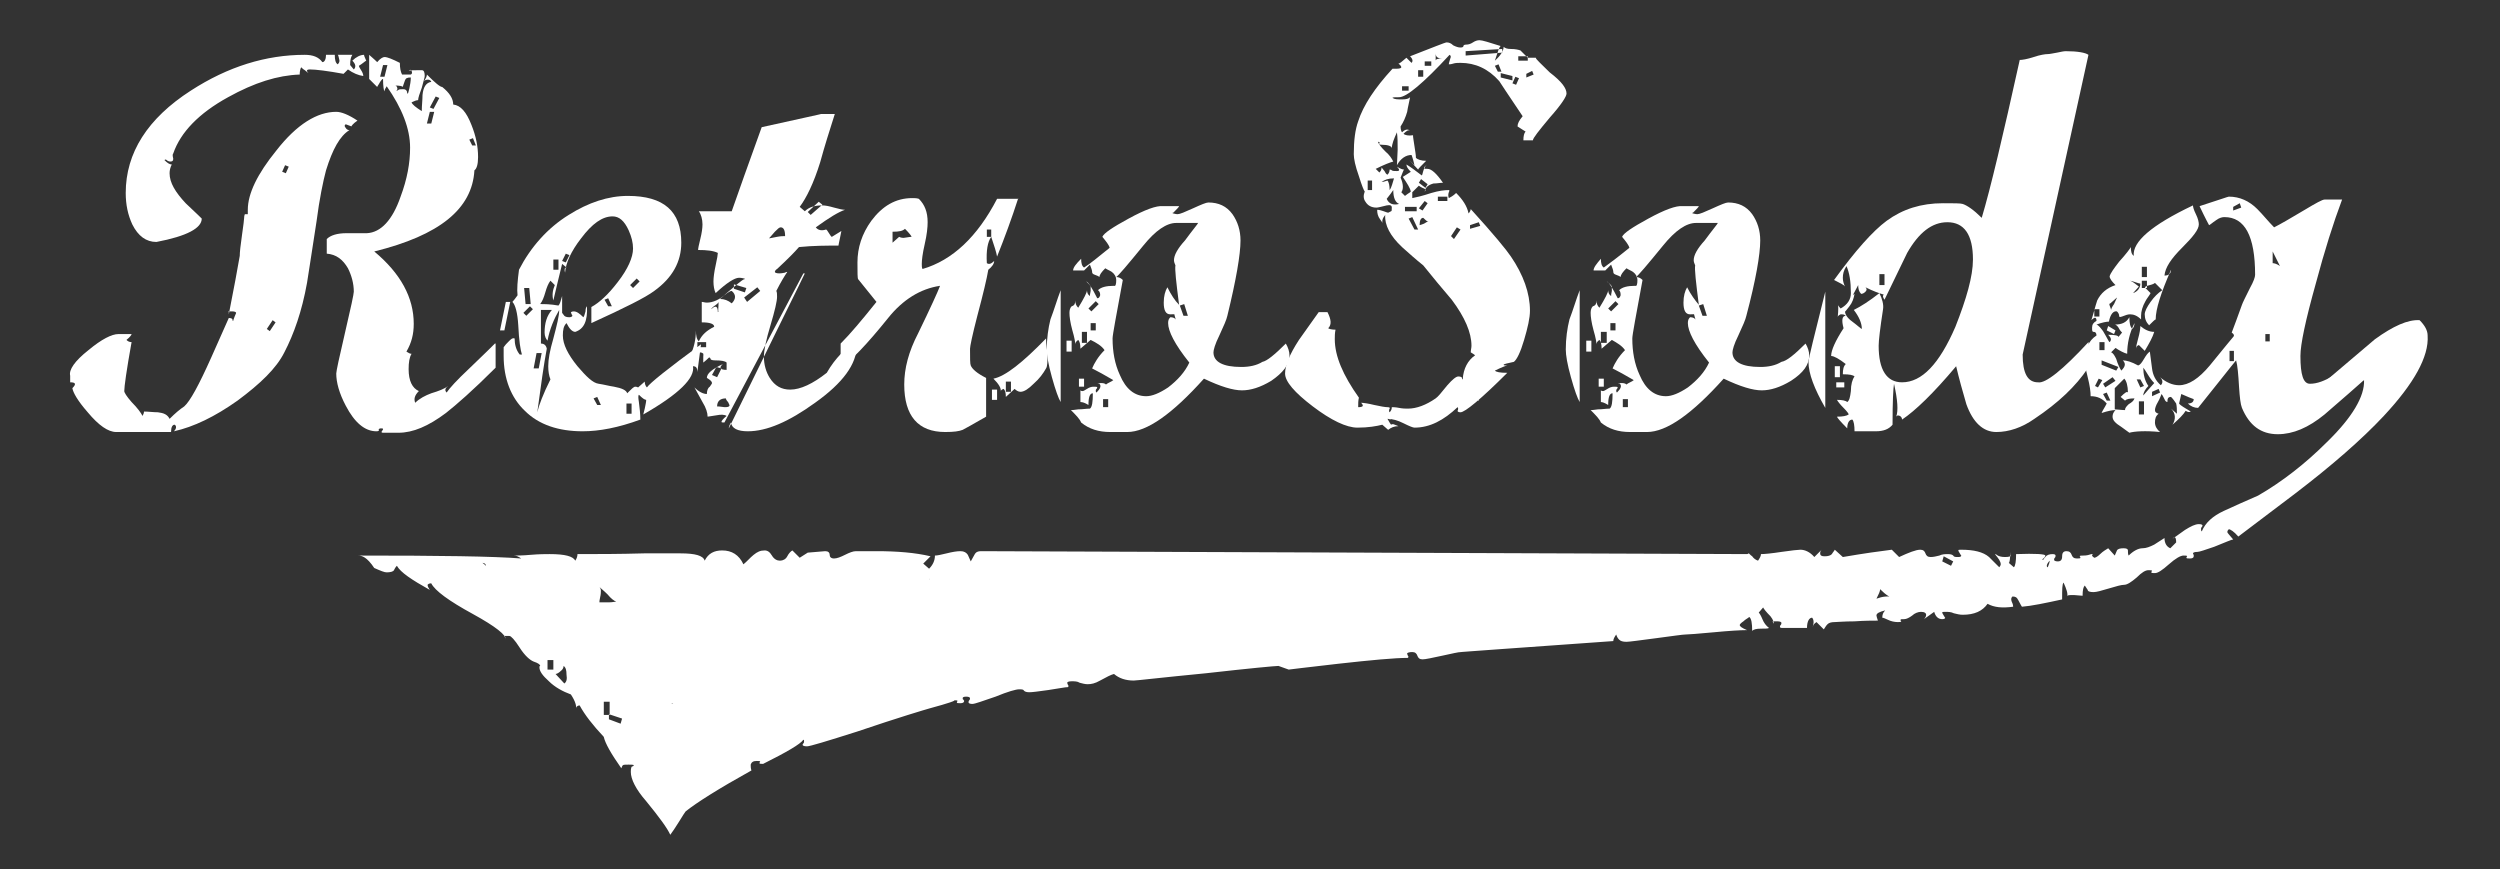 <?xml version="1.0" encoding="utf-8"?>
<!-- Generator: Adobe Illustrator 18.0.0, SVG Export Plug-In . SVG Version: 6.00 Build 0)  -->
<!DOCTYPE svg PUBLIC "-//W3C//DTD SVG 1.1//EN" "http://www.w3.org/Graphics/SVG/1.1/DTD/svg11.dtd">
<svg version="1.1" id="Layer_1" xmlns="http://www.w3.org/2000/svg" xmlns:xlink="http://www.w3.org/1999/xlink" x="0px" y="0px"
	 viewBox="0 0 342 118.9" enable-background="new 0 0 342 118.9" xml:space="preserve">
<rect x="0" y="0" width="342" height="118.9" fill="#333333" stroke="none"/>
<g>
	<g>
		<path fill="#FFFFFF" d="M48.1,17.3l-0.8-0.3c-0.2,0.1-0.2,0.3,0,0.5c0.1,0.2,0.3,0.3,0.5,0.3c-1.3,0.8-2.3,2.6-3.2,5.5
			c-0.4,1.5-0.9,3.9-1.3,7c-0.8,5.1-1.2,7.9-1.3,8.4c-0.7,3.9-1.8,7-3.1,9.5c-1.1,2.2-3.3,4.3-6.4,6.6c-3.1,2.2-6,3.6-8.7,4.2
			c0.3-0.3,0.4-0.7,0.1-0.9c-0.3,0-0.5,0.3-0.5,1c-0.9,0-2.4,0-4.3,0c-2.3,0-3.3,0-3.2,0c-1.1,0-2.4-0.9-3.9-2.7
			c-1.4-1.6-2-2.7-2.1-3.3c0.6-0.6,0.4-0.8-0.3-0.8v-0.9c-0.2-0.8,0.6-2,2.5-3.5c1.8-1.5,3.2-2.2,4.1-2.2h1.8c0,0.1-0.2,0.4-0.7,0.8
			c0.2,0.2,0.4,0.3,0.7,0.3c-0.7,3.9-1,6.1-1,6.7c0,0.2,0.3,0.7,1,1.5c0.8,0.8,1.3,1.5,1.5,1.9c0.1-0.2,0.2-0.4,0.2-0.6
			c0.6,0,1.3,0.1,1.9,0.1c0.8,0.1,1.3,0.3,1.6,0.9c0.8-0.8,1.4-1.3,2-1.7c0.8-0.7,2-2.9,3.7-6.7c1.6-3.6,2.4-5.4,2.4-5.4
			c0.3,0,0.5,0.1,0.5,0.2c0,0.1,0,0.2,0.1,0.2c0-0.1,0.1-0.3,0.2-0.6c0.1-0.3,0.2-0.4,0.2-0.5c0-0.1-0.2-0.2-0.5-0.2
			c-0.3,0-0.5,0-0.5,0c-0.1,0-0.1,0,0,0.1c0,0.1,0,0.2,0,0.3c0.7-3.6,1.2-6.2,1.5-8c0-0.5,0.1-1.4,0.3-2.8c0.2-1.4,0.3-2.2,0.3-2.4
			c0-0.3,0.1-0.5,0.1-0.5c0.2,0,0.3,0,0.4,0c0,0,0,0,0-0.1c0-0.1,0-0.3,0-0.5c0-2.2,1.3-4.9,3.9-8.1c2.8-3.6,5.6-5.3,8.2-5.3
			c0.7,0,1.7,0.4,2.9,1.2C48.3,16.9,48,17.3,48.1,17.3z M49.8,7.5c-0.5,0-1.1,0.3-1.6,0.8c0.5,0.5,0.5,0.9,0.2,1.2l-0.5-0.6
			c0-0.7,0.1-1.1,0.3-1.4h-2c0-0.1,0.1,0.1,0.2,0.6c0.1,0.3,0,0.5-0.2,0.7c-0.3-0.2-0.4-0.6-0.4-1.3h-1.2c0,0.6-0.2,1-0.5,1
			c-0.5-0.7-1.3-1-2.4-1c-5.3,0-10.5,1.6-15.6,4.9c-5.9,3.8-8.9,8.5-8.9,14c0,1.6,0.3,3,0.9,4.3c0.8,1.6,1.9,2.4,3.3,2.4
			c4.2-0.8,6.2-1.9,6.2-3.2c0,0-0.7-0.7-2.2-2.1c-1.4-1.5-2.2-2.8-2.2-4.1c0-0.4,0.1-0.8,0.3-1.2c-0.3,0-0.6-0.2-1-0.6
			c0.1-0.1,0.2-0.1,0.3,0c0.1,0.1,0.3,0.2,0.5,0.2c0.3,0,0.4-0.1,0.4-0.4c-0.1-0.4-0.1-0.6,0-0.7c1-2.9,3.5-5.5,7.5-7.7
			c3.6-2,6.8-3,9.8-3.1c0-0.5,0.1-0.8,0.2-1c0.1,0.1,0.3,0.3,0.5,0.4c0.2,0.2,0.4,0.3,0.5,0.4c-0.3-0.3-0.3-0.5,0.2-0.5
			c0.8,0,2.4,0.2,4.6,0.6l0.6-0.6c0.7,0.5,1.4,0.8,2.1,0.9c0-0.2-0.1-0.5-0.3-0.8c-0.2-0.3-0.3-0.5-0.3-0.6c0.5-0.3,0.8-0.6,1-0.7
			C50,8,49.8,7.7,49.8,7.5z M37.3,43.8L36.5,45l0.4,0.3l0.8-1.2L37.3,43.8z M39,22.6l-0.4,0.9l0.5,0.2l0.4-0.9L39,22.6z M67.7,47
			c-0.3,0.3-1.5,1.5-3.6,3.5c-1.6,1.5-2.6,2.6-3,3.2c-0.3-0.3-0.2-0.6,0.2-0.9c-0.5,0.4-1.3,0.7-2.3,1c-0.8,0.3-1.6,0.7-2.2,1.3
			c-0.2-0.5-0.1-1,0.5-1.6c-0.9-0.4-1.4-1.4-1.4-3c0-0.9,0.1-1.6,0.4-2.1c-0.2,0-0.4-0.1-0.7-0.3c0.7-1.2,1-2.4,1-3.8
			c0-3.6-1.8-6.9-5.4-9.9c8.9-2.2,13.4-5.8,13.7-11.1c0.3-0.2,0.5-0.8,0.5-1.8c0-1.5-0.3-2.9-0.9-4.4c-0.7-1.8-1.5-2.7-2.5-2.8
			c0-0.8-0.5-1.6-1.5-2.4c-0.3,0-1-0.6-2.1-1.7c0,0.2-0.1,0.5-0.4,0.9c0.2-0.2,0.4-0.2,0.6-0.2c0.2,0,0.4,0.2,0.4,0.3
			c-0.7,0.1-1.1,0.7-1.2,1.8c0,0.7-0.1,1.4-0.1,2.2c-0.8-0.5-1.3-0.9-1.4-1.2c0.4-0.2,0.7-0.3,0.9-0.3c0-0.3,0.2-0.9,0.5-1.7
			c0.2-0.8,0.4-1.4,0.4-1.6c0-0.5-0.1-0.8-0.4-0.8c-1.1,0-1.7,0-1.8,0.1c0.2-0.2,0.3-0.2,0.4,0c0.1,0.2,0.1,0.4-0.1,0.5h-1.2
			c-0.2-0.4-0.3-0.9-0.3-1.6c-1-0.5-1.7-0.8-2.1-0.8c-0.2,0-0.6,0.2-1,0.7c-0.5-0.5-0.9-0.8-1.1-1v3.3c0,0,0.4,0.4,1.1,1.1
			c0-0.1,0.2-0.3,0.4-0.7c0.2-0.3,0.3-0.4,0.4-0.4c0,1,0.1,1.6,0.2,1.7c0-0.2,0.1-0.4,0.3-0.7c2.1,3,3.2,5.8,3.2,8.4
			c0,2.1-0.4,4.3-1.3,6.7c-1.1,3.2-2.7,4.9-4.6,5c-0.9,0-1.9,0-2.8,0c-1.3,0-2.2,0.3-2.7,0.8v2c1.3,0.1,2.2,0.8,2.9,2
			c0.5,1,0.8,2.1,0.8,3.2c0,0.3-0.4,2.2-1.2,5.6c-0.8,3.4-1.2,5.3-1.2,5.6c0,1.2,0.4,2.7,1.3,4.4c1.2,2.3,2.6,3.5,4.2,3.5
			c0.3,0,0.4-0.1,0.3-0.2c0-0.1,0.1-0.2,0.3-0.2c0.2,0,0.3,0,0.3,0.1c0,0,0,0.1-0.1,0.2c-0.1,0.1-0.1,0.2-0.1,0.2
			c0,0.1,0.1,0.1,0.3,0.1h2c2,0,4.1-0.9,6.5-2.7c1.4-1.1,3.7-3.1,6.8-6.2V47z M50.8,38.9c-0.1,0-0.3,0.2-0.6,0.5
			c-0.2,0.3-0.4,0.6-0.4,0.7c0.4,0.2,0.8,0.4,1,0.4C50.8,40.5,50.8,39.9,50.8,38.9z M50.5,37.1l-0.6,1.2l0.5,0.2l0.6-1.2L50.5,37.1z
			 M52.6,10.5H52l0.4-1.6H53L52.6,10.5z M56,12.1c-0.1,0.5-0.2,0.7-0.2,0.7c-0.1,0-0.1,0-0.1-0.1c0-0.3-0.2-0.5-0.5-0.5
			c-0.3,0-0.6,0-0.7,0.1c-0.1,0.1-0.2,0.1-0.3,0.1c0.2-0.1,0.2-0.3,0.1-0.5c-0.1-0.2-0.2-0.2-0.3-0.2c0.7,0,1.1,0.1,1.1,0.2
			c0,0,0.1-0.4,0.3-0.9c0.1-0.3,0.3-0.4,0.8-0.4C56.2,11.1,56.1,11.6,56,12.1z M57.9,26l-0.5,0.2l0.4,0.8h0.5L57.9,26z M59,16.9
			h-0.6l0.4-1.6h0.6L59,16.9z M59.3,14.9l-0.5-0.2l0.8-1.5l0.5,0.2L59.3,14.9z M62.6,26l-0.5,0.2l0.4,0.8h0.5L62.6,26z M64.6,19.9
			l-0.4-0.8l0.5-0.2l0.4,1H64.6z"/>
		<path fill="#FFFFFF" d="M69.8,41.3L69,45.2h-0.6l0.8-3.9H69.8z M95.9,47.1l-0.5,3.8c0-0.6-0.2-0.8-0.6-0.8
			c0.3,1.6-1.9,3.8-6.8,6.6c0-0.1,0.1-0.3,0.2-0.8c0.1-0.5,0.2-0.9,0.2-1.2c-0.2,0-0.5-0.2-1-0.7c-0.1,0.1-0.1,0.4,0,1
			c0.1,0.8,0.2,1.6,0.2,2.4C84.6,58.5,82,59,79.7,59c-3.3,0-6-0.9-7.9-2.8c-1.9-1.8-2.9-4.4-2.9-7.5c0-0.4,0-0.8,0-1.2
			c0.2-0.3,0.4-0.5,0.7-0.8c0.3-0.3,0.5-0.5,0.8-0.4c0,0.8,0.2,1.6,0.7,2.2h0.3c-0.2-0.6-0.4-1.9-0.5-4c-0.1-1.7-0.4-2.8-0.8-3.2
			c0.2-0.2,0.4-0.5,0.7-0.9c-0.1-0.8,0-2,0.2-3.5c1.6-3.1,3.9-5.7,6.8-7.5c2.7-1.7,5.4-2.6,8.1-2.6c4.9,0,7.3,2.1,7.3,6.4
			c0,2.6-1.2,4.8-3.7,6.6c-1.2,0.9-4,2.3-8.6,4.4v-2.2c1.1-0.6,2.3-1.7,3.6-3.4c1.4-1.8,2.1-3.4,2.1-4.6c0-0.8-0.2-1.6-0.6-2.5
			c-0.6-1.3-1.3-1.9-2.2-1.9c-1.4,0-2.8,1-4.3,3c-1.4,1.8-2.1,3.4-2.2,4.7c-0.1-0.4-0.1-0.7,0.2-0.7l-0.6-0.5
			c-0.4,1.6-0.8,3.3-1.2,5c-0.2-0.7-0.1-1.4,0.2-2.1l-0.6-0.6c-0.3,0.4-0.5,0.9-0.7,1.6c-0.2,0.7-0.4,1.2-0.7,1.6
			c0.6,0,1.4,0,2.5,0.2c0.2-0.2,0.3-0.6,0.5-1.3v2.3c0.1,0.1,0.2,0.3,0.3,0.4c0.1,0.1,0.3,0.2,0.7,0.2c0.2,0,0.4-0.1,0.4-0.2
			c0,0,0-0.1-0.1-0.2c0-0.1-0.1-0.2-0.1-0.2c0-0.1,0.1-0.2,0.4-0.2c0.4,0,0.8,0.3,1.3,0.8c0.1-0.1,0.2-0.4,0.3-0.8
			c0-0.4,0.1-0.6,0.2-0.7c0.1,2-0.4,3.1-1.6,3.5c-0.4,0-0.8-0.4-1.2-1.2c-0.4,0.4-0.5,0.9-0.5,1.7c0,1.2,0.7,2.6,2,4.2
			c1.2,1.4,2.1,2.3,2.9,2.4c0.7,0.1,1.4,0.3,2.1,0.4c1.1,0.2,1.7,0.5,1.8,0.9c0.6-0.6,0.9-0.9,1.1-0.9c0.1,0,0.2,0,0.4,0.1l0.9-0.8
			c0,0.3,0.1,0.6,0.3,0.8C88.9,52.4,91.4,50.4,95.9,47.1z M72.9,42.3l-0.4-0.4l-0.9,0.9l0.4,0.4L72.9,42.3z M72.6,41.6l-0.2-2.2
			h-0.7l0.2,2.2H72.6z M74.1,48.3h-0.7L73,50.4h0.7L74.1,48.3z M76.5,42.4c-0.7,1.2-1.3,2.6-1.6,4.2c-0.2-0.2-0.4-0.6-0.4-1.1
			c0-1.3,0.3-2.3,1-3.1H74V47c0.4,0,0.7,0.2,0.8,0.7c-0.4,2.1-0.8,5-1.3,8.7c0.2-0.9,0.8-2.5,1.8-4.5c-0.2-0.5-0.3-1.1-0.3-1.8
			c0-0.9,0.2-2.1,0.7-3.8C76.2,44.4,76.5,43.2,76.5,42.4z M76.4,36.9v-1.4h-0.7v1.4H76.4z M77.9,34.9l-0.5-0.2l-0.5,1l0.5,0.2
			L77.9,34.9z M82.2,55.4l-0.5-1.1l-0.5,0.2l0.5,0.9H82.2z M83.7,41.9l-0.5-1.1L82.7,41l0.5,0.9H83.7z M86.4,56.6v-1.4h-0.7v1.4
			H86.4z M87.5,38.5l-0.4-0.4L86.2,39l0.4,0.4L87.5,38.5z"/>
		<path fill="#FFFFFF" d="M117.1,46.5c0,0.2,0.1,0.5,0.1,0.8c0,2.5-1.9,5.1-5.7,7.8c-3.6,2.6-6.6,3.9-9.2,3.9
			c-1.4,0-2.2-0.4-2.3-1.2c-0.2,0.3-0.3,0.6-0.3,0.8c6.5-13.3,10-20.3,10.4-21.2c-0.1,0-0.1,0-0.2,0c-0.1,0.2-3.7,7-10.8,20.4
			c-0.3,0-0.4,0-0.4-0.1c0-0.1,0.2-0.4,0.7-0.8c-0.3-0.2-0.8-0.2-1.3-0.1c-0.7,0.1-1.2,0.2-1.3,0.2c0-0.5-0.2-1.2-0.7-2
			c-0.6-1.1-1-1.8-1.1-2c0.6,0.6,1.2,0.9,1.7,0.9c0-0.4,0.1-0.8,0.4-1c0.2-0.3,0.3-0.4,0.3-0.5c0-0.2-0.2-0.4-0.7-0.7
			c0-0.6,0.7-1.2,2.2-1.9c-0.6,0.5-0.4,0.8,0.5,0.8v-1c-0.2-0.2-0.7-0.3-1.6-0.3c-0.4,0-0.6-0.1-0.6-0.2c0-0.1-0.1-0.2-0.2-0.2
			c-0.5,0.5-0.8,0.7-0.8,0.7c0-1.2,0-1.5,0.1-0.9c0-0.4-0.3-0.5-0.7-0.5c-0.4,0-0.7,0.1-0.8,0.3c-0.1,0.1-0.2,0.1-0.3,0
			c0.4-0.9,0.7-2,0.7-3.3c0,0.7,0.1,1.2,0.4,1.5c0.4-0.9,1.1-1.5,2.1-2c0-0.4-0.6-0.6-1.7-0.6v-2.8c0.2,0,0.4,0.1,0.7,0.1
			c0.8,0,1.8-0.4,2.7-1.3c1.3-1.1,2.1-1.8,2.4-1.9c0,0,0,0,0.1,0c0,0,0-0.1-0.1-0.1c-0.1,0-0.3-0.1-0.7-0.1c-0.6,0-1.7,0.7-3.2,2.1
			c-0.2-0.4-0.3-1-0.3-1.6c0-0.5,0.1-1.3,0.3-2.2c0.2-0.9,0.3-1.5,0.3-1.7c-0.6-0.3-1.5-0.4-2.7-0.4c0-0.2,0.1-0.7,0.3-1.5
			c0.2-0.8,0.3-1.5,0.3-2c0-0.7-0.2-1.4-0.5-1.8h4.5c0.9-2.6,2.3-6.5,4.1-11.5c5.4-1.2,8.2-1.8,8.1-1.8h1.9c-0.7,2.2-1.4,4.4-2,6.6
			c-0.9,2.9-1.9,4.9-2.8,6.1l0.7,0.6c0.6-0.6,1.4-0.8,2.4-0.8c0.4,0,0.9,0.1,1.6,0.3c0.7,0.2,1.2,0.3,1.5,0.3
			c-0.9,0.3-2.2,1.1-4,2.4c0.3,0.4,0.8,0.5,1.4,0.3c0.1,0,0.2,0.2,0.4,0.5c0.2,0.3,0.3,0.5,0.4,0.5l1.3-0.8c0,0.1-0.1,0.4-0.2,1
			c-0.1,0.5-0.2,0.9-0.2,1c-1.6,0-3.4,0-5.4,0.2c-0.6,0.7-1.6,1.7-3,3c-0.2,0.1-0.3,0.3-0.3,0.4c0,0.1,0.2,0.2,0.6,0.2
			c0.4,0,0.7-0.1,0.8-0.1c0.1-0.1,0.2-0.1,0.3-0.1c-0.4,0.6-0.9,1.4-1.5,2.6c0.1,0.2,0.1,0.5,0.1,0.8c0,0.6-0.3,1.9-0.9,3.9
			c-0.6,2-0.9,3.4-0.9,4.3c0,1.1,0.3,2.1,0.8,2.9c0.7,1.1,1.6,1.6,2.8,1.6c1.4,0,3.1-0.8,5-2.3C114.3,48.9,115.7,47.7,117.1,46.5z
			 M96.6,47.5v-0.7h-1.2v0.7H96.6z M98.3,41.3c0,0.1-0.2,0.3-0.5,0.5c-0.3,0.2-0.5,0.4-0.5,0.5c0.6-0.6,0.9-0.4,0.9,0.4
			c0,0,0,0,0.1-0.1C98.2,42.6,98.3,42.1,98.3,41.3z M98.7,50.4L98,50.2l-0.6,1.1l0.7,0.3L98.7,50.4z M99.8,55.5
			c0-0.1-0.1-0.3-0.2-0.5c-0.2-0.2-0.3-0.4-0.3-0.5c-0.8,0-1.2,0.4-1.2,1.1c0.1,0,0.4,0,1,0.1C99.4,55.7,99.7,55.7,99.8,55.5z
			 M100.1,39.8c-0.3,0-0.8,0.4-1.6,1.1c0.6,0,1.1,0.2,1.6,0.6C100.7,40.9,100.7,40.3,100.1,39.8z M102.1,39.4l-1.7-0.5v0.6l1.5,0.5
			L102.1,39.4z M104,39.8l-0.4-0.5l-1.8,1.4l0.4,0.6L104,39.8z M107.4,32.3c0-0.8-0.2-1.2-0.6-1.2c-0.2,0-0.4,0.2-0.8,0.6
			c-0.5,0.6-0.8,0.9-0.8,0.9c0.2,0,0.5-0.1,1.1-0.2C106.8,32.3,107.2,32.3,107.4,32.3z M112.5,28l-0.5-0.4l-1.5,1.4l0.4,0.4
			L112.5,28z"/>
		<path fill="#FFFFFF" d="M139.3,27.1c-0.9,2.8-1.9,5.5-2.9,8c-0.1-0.6-0.4-1.5-0.8-2.7c-0.5,0.7-0.7,1.9-0.6,3.6
			c0.3,0.2,0.6,0.1,1-0.3c0,0.4-0.3,0.8-0.8,1.2c-0.2,1.2-0.7,3.3-1.5,6.3c-0.7,2.7-1,4.2-1,4.5c0,1.3,0,2.1,0.1,2.3
			c0.2,0.5,0.9,1.1,2.1,1.7V57c-1.9,1.1-3,1.7-3.2,1.8c-0.5,0.2-1.2,0.3-2.4,0.3c-3.7,0-5.6-2.2-5.6-6.5c0-2.2,0.6-4.5,1.9-7
			c1.7-3.5,2.7-5.7,3-6.5c-2.7,0.4-5.1,1.9-7.1,4.4c-2.9,3.6-5,5.8-6.5,6.8v-3.3c1.3-1.3,2.9-3.2,4.9-5.7c-0.8-1-1.7-2.1-2.5-3.1
			c-0.1-0.1-0.1-0.9-0.1-2.3c0-2,0.6-3.9,1.9-5.7c1.5-2,3.3-3.1,5.6-3.1c0.3,0,0.6,0,0.9,0.1c0.8,0.8,1.2,1.8,1.2,3.2
			c0,0.7-0.1,1.7-0.4,3c-0.3,1.3-0.4,2.2-0.4,2.7c0,0.3,0,0.5,0.1,0.7c4.1-1.2,7.5-4.4,10.2-9.6H139.3z M124.7,32.4
			c0-0.1-0.3-0.5-0.9-1.1c-0.3,0.3-0.8,0.4-1.7,0.4v1.5l0.9-0.8c0.2,0.1,0.5,0.2,0.9,0.1C124.4,32.4,124.7,32.4,124.7,32.4z
			 M135.6,32.4v-1H135v1H135.6z M136.4,54.7h-0.7v-1.4h0.7V54.7z M143.1,46.3c-3.2,3.3-5.6,5.2-7.2,5.5c0.7,0.7,1.1,1.3,1,1.8
			c0-0.2,0.1-0.3,0.4-0.4c0.2,0.2,0.3,0.5,0.3,1.1l1.2-1.1c0.2,0.2,0.5,0.4,0.8,0.4c0.5,0,1.1-0.4,1.8-1.1c0.8-0.7,1.3-1.4,1.7-2.1
			c0.2-0.3,0.2-1,0.2-2C143.1,47.1,143.1,46.4,143.1,46.3z M138.3,53.6h-0.7v-1.4h0.7V53.6z M139.5,52v-1h-0.7v1H139.5z"/>
		<path fill="#FFFFFF" d="M145.1,55c-0.3-0.5-0.7-1.6-1.2-3.4c-0.5-1.8-0.7-3-0.7-3.8c0-1.5,0.2-2.9,0.5-4.1c0.5-1.3,0.9-2.7,1.4-4
			V55z M146.6,48.1h-0.7v-1.5h0.7V48.1z M175.9,47c0.3,0.5,0.5,1.1,0.5,1.6c0,1.3-0.9,2.4-2.5,3.5c-1.5,0.9-2.8,1.3-4,1.3
			c-1.2,0-2.9-0.5-5.2-1.6c-4.3,4.8-7.8,7.3-10.5,7.3h-2.3c-1.6,0-2.9-0.4-4-1.3c-0.2-0.5-0.7-1-1.4-1.7c0.1,0,0.4,0,1-0.1
			c0.6,0,1.1-0.1,1.6-0.1c0.3-0.2,0.4-0.9,0.4-2.1c-0.4,0-0.6,0.5-0.6,1.6c-0.5-0.3-0.8-0.4-1.1-0.4v-1.6c0.1,0.1,0.2,0.1,0.3,0.1
			c0.1,0,0.3-0.1,0.6-0.3c0.3-0.2,0.6-0.3,0.9-0.3c0.3,0,0.5,0,0.5,0.1c0,0,0,0.1-0.1,0.2c-0.1,0.1-0.1,0.2-0.1,0.3
			c0,0.1,0.1,0.2,0.1,0.2c0.5-0.5,0.7-0.9,0.4-1.2c-0.4,0-0.3,0,0.1-0.1c0.3,0,0.6,0,0.8,0.2c0.1-0.1,0.3-0.2,0.5-0.3
			c0.2-0.1,0.4-0.2,0.5-0.3c-1.2-0.7-2.1-1.2-2.9-1.6c0.3-0.7,0.8-1.6,1.7-2.5c-0.4-0.6-1.1-1-1.9-1.4l-1.4,1.2c0-0.6-0.1-1-0.3-1.2
			c-0.3,0.2-0.4,0.4-0.4,0.6c0-0.2-0.1-0.9-0.4-1.9c-0.3-1.1-0.4-1.9-0.4-2.4c0-0.4,0.1-0.7,0.3-0.9c0.4-0.1,0.5-0.4,0.5-0.8
			c0,0.4,0.1,0.7,0.4,1c0.8-1.3,1.2-2.1,1.2-2.4c0,0.3,0.1,0.6,0.4,0.8c0-0.1,0-0.3,0.1-0.7c0-0.2,0-0.4,0-0.6
			c-0.1-0.2-0.3-0.4-0.6-0.7c0.3,0.1,0.8,0.9,1.5,2.3c0.2,0,0.3-0.1,0.4-0.4c0-0.2,0-0.5-0.3-0.7c0.4-0.4,1.1-0.6,2.2-0.6
			c0.2,0.1,0.3-0.2,0.3-0.8c0-0.4-0.2-0.8-0.6-1.1c-0.3-0.2-0.6-0.3-0.9-0.5c-0.5,0.5-0.8,0.9-0.8,1.2c-0.1-0.1-0.3-0.2-0.6-0.3
			c-0.3-0.1-0.4-0.2-0.4-0.4c0-0.2-0.1-0.5-0.3-1l-0.8,0.8h-1.5c0-0.4,0.4-0.9,1.1-1.6c0,0.6,0.1,1,0.4,1.2c0.8-0.5,1.9-1.4,3.5-2.7
			c-0.1-0.4-0.5-0.9-1-1.5c0.2-0.5,1.4-1.3,3.6-2.5c2.2-1.2,3.8-1.8,4.7-1.7h2.2c0,0.1-0.3,0.4-0.8,0.9c0,0,0,0-0.1,0
			c0,0,0,0.1,0.1,0.1c0.1,0,0.3,0.1,0.6,0.1c0.3,0,1-0.3,2.1-0.8c1.1-0.5,1.8-0.8,2.1-0.8c1.4,0,2.5,0.5,3.3,1.6
			c0.7,1,1.1,2.2,1.1,3.6c0,1.9-0.6,5.4-1.8,10.3c-0.1,0.5-0.5,1.4-1.1,2.7c-0.6,1.2-0.8,2-0.8,2.3c0,1.3,1.3,2,3.8,2
			c1.1,0,2.1-0.2,2.9-0.7C173.3,49.4,174.4,48.5,175.9,47z M148.3,52.9h-0.7v-1.1h0.7V52.9z M148.7,46.9v-1.5H148v1.5H148.7z
			 M150.3,41.6l-0.4-0.4l-1,1l0.4,0.4L150.3,41.6z M149.9,45.2v-1h-0.7v1H149.9z M151.6,55.7v-1.1h-0.7v1.1H151.6z M163.9,30.5h-3
			c-1.3,0-2.8,1-4.5,3.1c-2.2,2.7-3.4,4.1-3.7,4.3c0.3,0,0.6,0.1,0.9,0.4c-0.9,4.9-1.4,7.5-1.4,8c0,1.8,0.3,3.5,1,5
			c0.8,1.9,2,2.9,3.6,2.9c0.8,0,1.8-0.4,3-1.2c1.3-1,2.3-2.1,2.9-3.4c-2-2.5-2.9-4.3-2.9-5.4c0-0.4,0.1-0.6,0.3-0.8
			c0.5,0,0.8,0.2,0.8,0.6c0-0.1-0.1-0.4-0.2-0.8c-0.1-0.4-0.2-0.7-0.2-0.8c0-0.2,0.1,0,0.2,0.5c0,0.1-0.1,0.1-0.6,0.1
			c-0.6,0-0.9-0.5-0.9-1.6c0-0.9,0.2-1.6,0.5-2.1c0.5,1,1,1.8,1.6,2.4c-0.4-3.1-0.6-4.9-0.5-5.4c-0.1-0.2-0.2-0.5-0.2-0.7
			c0-0.7,0.5-1.6,1.5-2.7C163.2,31.4,163.9,30.6,163.9,30.5z M162.5,43.2l-0.5-1.6l-0.6,0.2l0.5,1.4H162.5z"/>
		<path fill="#FFFFFF" d="M214.3,12.8c0,0.4-0.7,1.5-2.3,3.3c-1.5,1.8-2.3,2.8-2.3,3.1h-1.3c0-0.6,0.1-1,0.3-1.2
			c-0.2-0.1-0.6-0.4-1.1-0.7c0-0.4,0.2-0.8,0.7-1.4c-2-3-3.1-4.6-3.2-4.8c-1.5-1.7-3.3-2.5-5.3-2.5c-0.3,0-0.7,0-1,0.1
			c-0.3,0.1-0.5,0.1-0.6,0.1c0-0.2,0.1-0.4,0.2-0.8c0.1-0.2,0.1-0.4-0.1-0.5c-3.6,3.9-5.9,5.8-6.9,5.8c-0.6,0-0.9,0-0.9,0.1
			c0.3,0.2,0.7,0.2,1.3,0.2c0.6,0,0.9-0.1,1.1-0.3c-0.1,0.6-0.3,1.3-0.4,2c-0.2,0.7-0.5,1.4-0.9,2c0,0.4,0.1,0.7,0.2,0.8
			c0.4-0.4,0.8-0.5,1.1-0.2c-0.2-0.2-0.5,0-0.9,0.4c0.2,0.2,0.7,0.3,1.3,0.2c0,0.3,0.1,0.8,0.2,1.5c0.1,0.7,0.2,1.2,0.2,1.6
			c0.2,0.2,0.7,0.4,1.4,0.4c-0.7,0.7-1.1,1.1-1.1,1.2l-1.2-1.3l0.7,0.7c-0.2-0.9-0.4-1.4-0.4-1.4c-0.8,0-1.5,0.5-2,1.4l0.1-2.1
			c0-0.9,0-1.7-0.1-2.4c-0.4,0.9-0.7,1.6-0.7,2.2c0-0.3-0.5-0.5-1.4-0.5c-0.3,0-0.4-0.1-0.3-0.2c0.1-0.1,0-0.2-0.2-0.2
			c0.1,0.3,0.4,0.7,1,1.3c0.6,0.5,0.9,1,1.1,1.4c-0.4,0.1-1.2,0.4-2.4,1l0.5,0.5c0.2-0.2,0.3-0.4,0.3-0.7c0.1,0.1,0.2,0.3,0.4,0.5
			c0.1,0.2,0.2,0.4,0.4,0.5c0.2-0.2,0.3-0.4,0.3-0.7c0.1,0,0.2,0,0.3,0.1c0.1,0.1,0.4,0.1,0.7,0.1c0.4,0,0.4-0.2,0-0.6
			c0.5,0.3,0.8,0.4,1,0.4c-0.1,0-0.2,0.4-0.5,1.1c0.4,0.9,0.4,1.6,0.1,2l0.5,0.5c0.1-0.1,0.3-0.2,0.4-0.3c0.2-0.1,0.3-0.2,0.4-0.3
			c-0.1-0.5-0.5-1.1-1.1-2c0.2-0.1,0.6-0.4,1.1-0.7c-0.4-0.4-0.6-0.7-0.6-1c0.5,0.3,1.2,0.8,2.1,1.5c0.1-0.1,0.1-0.3,0.2-0.6
			c0.1-0.3,0.2-0.6,0.5-0.9c-0.1,0.1-0.2,0.2-0.3,0.3c-0.1,0.1-0.1,0.1-0.1,0.2c0.1,0.1,0.2,0.1,0.5,0.1c0.5,0,1.2,0.6,2.1,1.9
			c-0.4,0-0.8,0.1-1.3,0.1c-0.7,0.2-1.1,0.5-1.2,1.1c0.1-0.1,0.1-0.1,0.1-0.2c0-0.1-0.1-0.2-0.4-0.3c-0.2-0.1-0.4-0.2-0.5-0.3
			c-0.2,0.2-0.5,0.5-0.9,0.9v0.8c0.5-0.1,1.4-0.3,2.6-0.7c1-0.3,1.8-0.4,2.4-0.4c0.1,0,0.1,0.1,0,0.3c-0.1,0.3-0.1,0.5,0,0.8
			c0.2-0.1,0.6-0.3,1-0.7c0.9,0.9,1.5,1.8,1.7,2.8c0.2-0.2,0.3-0.5,0.3-0.6c3.1,3.4,4.9,5.6,5.5,6.5c1.7,2.5,2.6,5,2.6,7.4
			c0,1-0.3,2.3-0.8,4c-0.5,1.7-1,2.7-1.4,3c-0.9,0.2-1.4,0.3-1.4,0.4c0,0.1,0.2,0.1,0.5,0.1c-0.1,0-0.7,0.2-1.7,0.7
			c0.2,0.2,0.7,0.3,1.7,0.3c-3.6,3.6-5.8,5.4-6.4,5.4c-0.3,0-0.4-0.1-0.4-0.2c0.1-0.2,0.1-0.4,0-0.5c-1.9,1.8-3.8,2.8-5.9,2.8
			c-0.2,0-0.7-0.2-1.5-0.6c-0.8-0.4-1.5-0.6-2.2-0.6c0.1,0.1,0.2,0.4,0.5,0.8c0.1-0.1,0.3-0.1,0.5,0c0.3,0.1,0.5,0.2,0.5,0.2
			c-0.6,0-1,0.2-1.4,0.5l-0.8-0.7c-0.8,0.2-1.9,0.4-3.4,0.4c-1.5,0-3.6-1-6.1-2.9c-2.5-1.9-3.8-3.4-3.8-4.5c0-1.1,0.6-2.6,1.9-4.6
			c0.9-1.3,1.8-2.5,2.7-3.8h1.2c0.5,1,0.6,1.7,0.1,2.2c0.1,0.1,0.5,0.2,1,0.2c-0.1,0.5-0.1,0.9-0.1,1.3c0,2.3,1.1,4.9,3.3,8
			c-0.1,0.4-0.1,0.8-0.1,1.3c0.7,0,0.8-0.2,0.4-0.6c0.3,0,1,0.1,1.8,0.3c0.9,0.2,1.5,0.3,1.8,0.3c0.3,0,0.4,0.1,0.3,0.2
			c-0.1,0.2-0.1,0.4,0,0.5c0.2-0.2,0.3-0.4,0.3-0.7c0.2,0,0.5,0,1,0.1c0.5,0.1,0.9,0.1,1.2,0.1c1.2,0,2.5-0.5,3.8-1.4
			c0.3-0.2,0.8-0.8,1.6-1.8c0.7-0.8,1.2-1.2,1.5-1.2c0.3,0,0.5,0.1,0.5,0.2c0,0.1,0,0.2,0.1,0.2c0.1-1.5,0.7-2.6,1.7-3.3
			c-0.1-0.1-0.3-0.2-0.6-0.4c0-0.3,0.1-0.6,0.1-0.9c0-1.8-0.9-3.9-2.7-6.3c-1.3-1.5-2.6-3.1-3.9-4.7c-1-0.8-1.9-1.6-2.9-2.5
			c-1.6-1.5-2.4-3-2.3-4.4c-0.4,0.5-0.5,0.9-0.3,1.2c0,0-0.1-0.2-0.4-0.6c-0.3-0.4-0.4-0.8-0.4-1.3c0.3,0,0.6,0.1,0.9,0.2
			c0.3,0.1,0.5,0.2,0.6,0.2c0,0,0.2-0.1,0.4-0.2c0.1,0,0.1-0.2,0.1-0.5c0-0.3-0.2-0.4-0.7-0.3c-0.8,0.2-1.2,0.3-1.4,0.3
			c-0.7,0-1.2-0.3-1.5-0.8c-0.3-0.4-0.3-0.9-0.1-1.4c-0.1-0.1-0.4-0.8-0.8-2.1c-0.5-1.4-0.7-2.4-0.7-3c0-1.9,0.2-3.4,0.6-4.5
			c0.7-2.2,2.3-4.6,4.7-7.2c0,0,0.2,0,0.6,0c0.4,0,0.6-0.1,0.6-0.2c0-0.1-0.1-0.3-0.4-0.5c0.2,0,0.5-0.3,1.1-0.8l0.7,0.7
			c0.2-0.2,0.2-0.5-0.2-0.9c3.1-1.2,4.8-1.9,5-1.9c0.3,0,0.6,0.1,0.9,0.4c0.4,0.2,0.7,0.3,1,0.3c0.3,0,0.4-0.1,0.4-0.2
			c0-0.1,0.1-0.2,0.4-0.2c0.3,0,0.6-0.1,0.9-0.3c0.3-0.2,0.6-0.3,0.9-0.3c0.4,0,1.3,0.3,2.9,0.8c-0.2,0.1-0.4,0.8-0.8,2
			c0.8-0.7,1.2-1.4,1.2-1.9c0.2,0.2,0.5,0.3,1,0.3c0.6,0,1,0.1,1.3,0.2l1,1h1.1c0,0.2,0.7,0.8,1.9,2
			C213.7,11.2,214.3,12.1,214.3,12.8z M187.7,26v-1.3h-0.6V26H187.7z M190.7,24.4c-0.8,0-1.3,0.2-1.7,0.5c0.2,0,0.5-0.1,0.8-0.2
			c0.2,0.2,0.3,0.7,0.3,1.3C190.4,25.6,190.5,25,190.7,24.4z M190.4,56.9l-0.2,0.5l-0.9-0.4l0.2-0.5L190.4,56.9z M191.4,27.9
			c-0.5-0.2-0.8-0.8-0.8-1.9c-0.2,0.3-0.5,0.7-0.9,1.2C190,27.9,190.6,28.1,191.4,27.9z M192.7,12.4v-0.6h-0.9v0.6H192.7z
			 M193.8,28.9v-0.6h-1.6v0.6H193.8z M194,31.4l-0.8-1.7l-0.5,0.2l0.8,1.5H194z M194.7,10.5V9.6H194v0.9H194.7z M195.3,27.8
			l-0.4-0.3l-0.8,1l0.5,0.3L195.3,27.8z M195.3,25.2l-0.9-0.7l-0.3,0.5l0.9,0.7L195.3,25.2z M195.4,30.3c-0.2,0-0.4-0.2-0.7-0.5
			c-0.3,0-0.5,0.3-0.5,1c0.1,0,0.3-0.1,0.6-0.2C195.1,30.4,195.3,30.3,195.4,30.3z M195.2,57.6c-0.6,0-0.8,0-0.8,0.3
			c0-0.2,0-0.7-0.1-1.5C194.9,56.9,195.2,57.3,195.2,57.6z M195.3,35.6h-0.6v-1.3h0.6V35.6z M195.8,9V8.4h-0.9V9H195.8z M198,55.7
			c-0.4,0.4-0.8,0.5-1.4,0.5c0,0.7-0.1,1.1-0.3,1.1c-0.1,0-0.3-0.1-0.4-0.2c0.2-0.2,0.4-0.7,0.5-1.5C196.5,55.6,197,55.7,198,55.7z
			 M197.3,8c-0.6,0-0.9-0.2-0.9-0.7v1C196.4,8.1,196.7,8,197.3,8z M198,27.5v-0.6h-1.3v0.6H198z M199.8,31.4l-0.5-0.3l-0.8,1.2
			l0.4,0.4L199.8,31.4z M200.2,53.1l-0.9,0.8l-0.4-0.4l0.9-0.8L200.2,53.1z M205.5,7.2V6.7L200.5,7v0.6L205.5,7.2z M202.5,30.9
			l-0.2-0.5l-1.2,0.4v0.5L202.5,30.9z M202.3,54.8h-0.6v-1.3h0.6V54.8z M205.4,9.8l-0.4-1L204.5,9l0.4,0.8H205.4z M205.4,49.3h-0.6
			v-1.9h0.6V49.3z M206.9,11v-0.6l-1.6-0.4v0.6L206.9,11z M207.8,10.7l-0.5-0.2l-0.4,0.9l0.5,0.2L207.8,10.7z M209,8.3V7.7h-1.3v0.6
			H209z M209.8,10.2l-0.2-0.5l-0.8,0.4v0.5L209.8,10.2z"/>
		<path fill="#FFFFFF" d="M216.1,55c-0.3-0.5-0.7-1.6-1.2-3.4c-0.5-1.8-0.7-3-0.7-3.8c0-1.5,0.2-2.9,0.5-4.1c0.5-1.3,0.9-2.7,1.4-4
			V55z M217.7,48.1H217v-1.5h0.7V48.1z M247,47c0.3,0.5,0.5,1.1,0.5,1.6c0,1.3-0.8,2.4-2.5,3.5c-1.5,0.9-2.8,1.3-4,1.3
			c-1.2,0-2.9-0.5-5.2-1.6c-4.3,4.8-7.8,7.3-10.5,7.3H223c-1.6,0-2.9-0.4-4-1.3c-0.2-0.5-0.7-1-1.4-1.7c0.1,0,0.4,0,1-0.1
			c0.6,0,1.1-0.1,1.6-0.1c0.3-0.2,0.4-0.9,0.4-2.1c-0.4,0-0.6,0.5-0.6,1.6c-0.5-0.3-0.8-0.4-1-0.4v-1.6c0.1,0.1,0.2,0.1,0.3,0.1
			c0.1,0,0.3-0.1,0.6-0.3c0.3-0.2,0.6-0.3,0.9-0.3c0.3,0,0.5,0,0.5,0.1c0,0,0,0.1-0.1,0.2c-0.1,0.1-0.1,0.2-0.1,0.3
			c0,0.1,0.1,0.2,0.1,0.2c0.5-0.5,0.7-0.9,0.4-1.2c-0.4,0-0.3,0,0.1-0.1c0.3,0,0.6,0,0.8,0.2c0.1-0.1,0.3-0.2,0.5-0.3
			c0.2-0.1,0.4-0.2,0.5-0.3c-1.2-0.7-2.1-1.2-2.9-1.6c0.3-0.7,0.8-1.6,1.7-2.5c-0.4-0.6-1.1-1-1.8-1.4l-1.4,1.2c0-0.6-0.1-1-0.3-1.2
			c-0.3,0.2-0.4,0.4-0.4,0.6c0-0.2-0.1-0.9-0.4-1.9c-0.3-1.1-0.4-1.9-0.4-2.4c0-0.4,0.1-0.7,0.3-0.9c0.4-0.1,0.5-0.4,0.5-0.8
			c0,0.4,0.1,0.7,0.4,1c0.8-1.3,1.2-2.1,1.2-2.4c0,0.3,0.1,0.6,0.4,0.8c0-0.1,0-0.3,0.1-0.7c0-0.2,0-0.4,0-0.6
			c-0.1-0.2-0.3-0.4-0.7-0.7c0.3,0.1,0.8,0.9,1.5,2.3c0.2,0,0.3-0.1,0.4-0.4c0-0.2,0-0.5-0.2-0.7c0.4-0.4,1.1-0.6,2.2-0.6
			c0.2,0.1,0.3-0.2,0.3-0.8c0-0.4-0.2-0.8-0.6-1.1c-0.3-0.2-0.6-0.3-0.9-0.5c-0.5,0.5-0.8,0.9-0.8,1.2c-0.1-0.1-0.3-0.2-0.6-0.3
			c-0.3-0.1-0.4-0.2-0.4-0.4c0-0.2-0.1-0.5-0.3-1l-0.8,0.8H218c0-0.4,0.4-0.9,1-1.6c0,0.6,0.1,1,0.4,1.2c0.7-0.5,1.9-1.4,3.5-2.7
			c-0.1-0.4-0.5-0.9-1-1.5c0.2-0.5,1.4-1.3,3.6-2.5c2.2-1.2,3.8-1.8,4.7-1.7h2.2c0,0.1-0.3,0.4-0.8,0.9c0,0,0,0-0.1,0
			c0,0,0,0.1,0.1,0.1c0.1,0,0.3,0.1,0.6,0.1c0.3,0,1-0.3,2.1-0.8c1.1-0.5,1.8-0.8,2.1-0.8c1.4,0,2.5,0.5,3.3,1.6
			c0.7,1,1.1,2.2,1.1,3.6c0,1.9-0.6,5.4-1.9,10.3c-0.1,0.5-0.5,1.4-1.1,2.7c-0.6,1.2-0.8,2-0.8,2.3c0,1.3,1.3,2,3.8,2
			c1.1,0,2.1-0.2,2.9-0.7C244.4,49.4,245.5,48.5,247,47z M219.4,52.9h-0.7v-1.1h0.7V52.9z M219.8,46.9v-1.5H219v1.5H219.8z
			 M221.4,41.6l-0.4-0.4l-1,1l0.4,0.4L221.4,41.6z M221,45.2v-1h-0.7v1H221z M222.7,55.7v-1.1H222v1.1H222.7z M235,30.5h-3
			c-1.3,0-2.8,1-4.5,3.1c-2.2,2.7-3.4,4.1-3.7,4.3c0.3,0,0.6,0.1,0.9,0.4c-0.9,4.9-1.4,7.5-1.4,8c0,1.8,0.3,3.5,1,5
			c0.8,1.9,2,2.9,3.6,2.9c0.8,0,1.8-0.4,3-1.2c1.3-1,2.3-2.1,2.9-3.4c-2-2.5-2.9-4.3-2.9-5.4c0-0.4,0.1-0.6,0.3-0.8
			c0.5,0,0.8,0.2,0.8,0.6c0-0.1-0.1-0.4-0.2-0.8c-0.1-0.4-0.2-0.7-0.2-0.8c0-0.2,0.1,0,0.2,0.5c0,0.1-0.1,0.1-0.6,0.1
			c-0.6,0-0.9-0.5-0.9-1.6c0-0.9,0.2-1.6,0.5-2.1c0.5,1,1.1,1.8,1.6,2.4c-0.4-3.1-0.6-4.9-0.5-5.4c-0.1-0.2-0.2-0.5-0.2-0.7
			c0-0.7,0.5-1.6,1.5-2.7C234.3,31.4,235,30.6,235,30.5z M233.5,43.2l-0.5-1.6l-0.6,0.2l0.5,1.4H233.5z"/>
		<path fill="#FFFFFF" d="M249.7,55.8c-1.5-2.6-2.3-4.7-2.3-6.3c0-0.4,0.8-3.6,2.3-9.6V55.8z M285.7,46.8c0-0.1,0.1,0.5,0.2,1.7
			c0.1,0.8,0,1.4-0.3,1.9c-1.6,2.4-4,4.7-7.3,6.9c-1.7,1.2-3.5,1.8-5.2,1.8c-1.8,0-3.2-1.3-4.1-3.8c-0.5-1.7-1-3.5-1.4-5.2
			c-3.1,3.7-5.6,6.1-7.4,7.3c0-0.2-0.1-0.4-0.3-0.5c-0.2-0.1-0.4-0.1-0.5,0.1c0.3-0.8,0.2-2.3-0.3-4.5c-0.1,0.6-0.2,2.4-0.2,5.6
			c-0.5,0.6-1.2,0.9-2.3,0.9h-2.9c0-0.8-0.1-1.4-0.3-1.6c-0.4,0-0.7,0.4-0.7,1.2c-1-1-1.4-1.5-1.4-1.6c0.8,0,1.3-0.1,1.6-0.3
			c0-0.1-0.2-0.4-0.7-0.9c-0.5-0.5-0.8-0.9-0.9-1.1c0.7,0,1.2,0.1,1.4,0.3c0.3-0.2,0.4-0.7,0.5-1.5c0-0.9,0.2-1.6,0.5-2
			c-0.2-0.2-0.7-0.3-1.6-0.3c0-0.7,0.1-1.1,0.4-1.4c-0.9-0.7-1.6-1.1-2-1.1c0-0.8,0.6-2.1,1.7-3.8c-0.3-1.1-0.2-1.7,0.3-1.7
			c-0.2-0.2-0.4-0.2-0.7-0.2c-0.2,0.1-0.4,0.2-0.4,0.4c0.1-1,0.1-1.6,0-1.8c0,0.1,0.1,0.3,0.4,0.6c0.9-0.5,1.4-1.2,1.4-2.1
			c0-1.6-0.2-2.8-0.6-3.7c-0.4,0.6-0.5,1.1-0.5,1.6c0,0.4,0.1,0.8,0.3,1.2c-0.1-0.2-0.7-0.5-1.5-0.9c2.9-4,5.3-6.7,7.2-8.1
			c2.2-1.6,4.7-2.4,7.7-2.4c1.5,0,2.4,0,2.7,0.1c0.6,0.2,1.5,0.8,2.6,1.9c1.2-4,2.9-11.2,5.2-21.6c0.3,0,1-0.1,1.9-0.4
			c0.9-0.3,1.6-0.4,1.9-0.4c0.3,0,0.7-0.1,1.3-0.2c0.5-0.1,0.9-0.2,1.2-0.2c1.6,0,2.7,0.2,3.1,0.5l-9,41c0,2.6,0.7,3.8,2.1,3.8
			C279.8,52.5,282.2,50.6,285.7,46.8z M251.7,51.6H251v-1.5h0.7V51.6z M252.3,53h-1.1v-0.7h1.1V53z M253.3,48.9l-0.4,0.4l-1.4-1.4
			l0.4-0.4L253.3,48.9z M269.9,35.5c0-3.4-1.2-5.1-3.5-5.1c-2.1,0-3.9,1.4-5.5,4.2c-1,2.1-2.1,4.3-3.1,6.4c-0.2-0.3-0.3-0.5-0.1-0.7
			c-0.7-0.2-1.5-0.5-2.5-1c0.2,0.2,0.2,0.4,0,0.6c-0.2,0.2-0.4,0.3-0.6,0.3c-0.3-0.3-0.4-0.7-0.4-1.2c-0.6,1.1-0.9,1.7-0.9,1.8
			c0-0.2,0.1-0.4,0.4-0.6c-0.1,0.6-0.3,1.2-0.7,1.7c-0.4,0.5-0.6,0.8-0.6,0.7c0,0.4,0.3,0.9,1,1.4c0.8,0.6,1.2,1,1.3,1
			c0-0.8-0.4-1.7-1.1-2.6c1-0.5,2.1-1.2,3.5-2.3c0.4,0.8,0.6,1.6,0.5,2.2c-0.4,2.6-0.6,4.3-0.6,5c0,3.3,1.1,5,3.2,5
			c2.7,0,5.1-2.5,7.3-7.6C269,40.9,269.9,37.8,269.9,35.5z M257.8,39v-1.5h-0.7V39H257.8z"/>
		<path fill="#FFFFFF" d="M324.6,50.9c-2.2,2-4.4,3.9-6.6,5.8c-2.2,1.8-4.3,2.7-6.4,2.7c-2.3,0-3.9-1.2-4.9-3.6
			c-0.2-0.5-0.3-1.4-0.4-2.9c-0.1-1.7-0.2-2.9-0.4-3.6c-0.6,0.7-2.3,2.9-5.2,6.5c-0.5,0-1-0.2-1.4-0.6c0.5,0,0.8-0.2,0.8-0.6
			c-0.3-0.1-0.8-0.3-1.7-0.7l-0.3,1.3c0.2,0.3,0.8,0.6,1.6,1.1c-0.2,0.1-0.4,0.1-0.7-0.1c-0.3,0.5-0.9,1.1-1.8,1.9
			c0.5-0.8,0.4-1.6-0.2-2.2l0.8,0.7c0-0.5,0-1-0.1-1.4c-0.2-0.3-0.4-0.6-0.7-0.9c-0.4,0-0.5,0.2-0.5,0.7c-0.1,0-0.3-0.1-0.4-0.4
			c-0.2-0.4-0.3-0.6-0.4-0.7c-0.1,0.2-0.2,0.6-0.5,1.1c-0.3,0.5-0.4,0.9-0.4,1.1c0,0.3,0.2,0.4,0.5,0.5c-0.4,0.3-0.5,0.7-0.5,1.2
			c0,0.5,0.3,1,0.7,1.3c-2-0.2-3.5-0.1-4.2,0.1l-1.1-0.8c-0.8-0.5-1.2-0.9-1.2-1.4c0-0.3,0.1-0.6,0.4-0.9c-0.4,0-1,0.1-1.9,0.4
			c0.1-0.3,0.4-0.7,0.7-1.3c-0.6-0.7-1.3-1-2.2-1c0-0.6-0.1-1.4-0.4-2.6c-0.3-1.2-0.4-1.9-0.4-2.1c0-1.7,0.5-2.9,1.6-3.6
			c0-0.3-0.1-0.5-0.4-0.5c-0.2,0-0.2-0.2-0.2-0.6c0-0.4,0.2-0.7,0.6-0.9c0-0.5-0.2-0.6-0.7-0.1c0.3-0.9,0.5-1.8,0.8-2.7
			c0.5-1,1.3-1.7,2.5-2.1c-0.5-0.5-0.8-0.9-0.8-1.2c0.1-0.4,0.6-1.1,1.3-2c1-1.1,1.5-1.8,1.6-2c0,0.6,0.1,1,0.4,1.2
			c-0.2-1.9,2.4-4.2,8.1-6.9c0,0.2,0.1,0.6,0.4,1.2c0.3,0.6,0.4,1.1,0.4,1.4c0,0.7-0.8,1.7-2.3,3.2c-1.5,1.5-2.3,2.7-2.4,3.8
			c0.6,0,0.9-0.3,0.9-0.8c-1.4,3.2-2.1,5.4-2.1,6.8c-0.1,0-0.4,0.3-0.9,0.8c-0.4-0.4-0.6-0.9-0.6-1.5c0-0.4,0.3-1,0.8-1.7
			c0.5-0.7,1-1.2,1.6-1.6c-0.1-0.1-0.3-0.3-0.5-0.5c-0.2-0.2-0.3-0.3-0.5-0.5c-0.1,0.1-0.3,0.2-0.7,0.3c-0.3,0.1-0.5,0.1-0.7,0.3
			l0.8,0.8c-0.2,0.4-0.5,0.7-0.7,1.1c-0.4,0.7-0.6,1.4-0.6,2c0,0.2,0,0.3,0,0.5c-0.5-0.5-1-0.7-1.5-0.7c-0.3,0-0.6,0.1-1.1,0.3
			c-0.3,0.1-0.4,0.1-0.4-0.1c0-0.2-0.1-0.4-0.3-0.6c-0.5-0.1-0.9,0.4-1.1,1.4c-0.3,0-0.9,0.1-1.7,0.4c0.3,0.1,0.6,0.5,0.9,0.9
			c0.6,1,0.8,1.5,0.9,1.5c0.3-0.3,0.2-0.6-0.2-1c0.9,0,1.4,0.1,1.4,0.3l0.5-0.6c-0.1-0.1-0.3-0.3-0.5-0.7c-0.2-0.3-0.4-0.4-0.5-0.4
			c1,0,1.6-0.3,2-1c0,0.8,0.1,1.3,0.4,1.6c0.2-0.2,0.3-0.5,0.3-0.8c-0.7,1.4-1,2.8-1,4.2c-0.4-0.1-1-0.4-1.6-0.8l-0.6,0.6
			c0.3,0.1,0.5,0.5,0.7,0.9c0.2,0.7,0.5,1.3,0.7,1.6c0.6-0.6,0.6-1,0.2-1.4c0.5,0,1.2,0.2,2.1,0.7c0.3-0.1,0.5-0.4,0.8-0.9
			c0.3-0.5,0.5-0.8,0.8-1c0.1,0.8,0.2,1.5,0.3,2.3c0.1,0.9,0.5,1.7,1.2,2.3c0.3-0.3,0.3-0.7-0.1-1.1c0.8,0.7,1.7,1.1,2.6,1.1
			c1.3,0,2.7-0.9,4.2-2.7c2.1-2.6,3.2-3.9,3.2-3.9c0.2-0.2,0.1-0.4-0.2-0.6c0.3-0.8,0.8-2.1,1.4-3.8c0.1-0.3,0.5-1.1,1.1-2.3
			c0.5-0.9,0.7-1.5,0.7-1.8c0-5.3-1.4-7.9-4.2-7.9c-0.3,0-0.7,0.1-1.1,0.4c-0.6,0.4-0.9,0.7-1,0.7c0,0-0.5-0.9-1.3-2.6
			c2.5-0.8,3.9-1.3,4-1.3c1.5,0,2.8,0.6,3.9,1.7c0.8,0.8,1.5,1.7,2.3,2.5c0.8-0.4,2.2-1.2,4.2-2.4c1.5-0.9,2.4-1.4,2.7-1.4h2.4
			c-1.2,3.2-2.4,7-3.6,11.5c-1.4,5-2.1,8.3-2.1,9.9c0,2.6,0.4,3.8,1.3,3.8c1,0,2-0.4,3.2-1.1c0,0.8,0.1,1.3,0.4,1.5
			c0.6-1,1.2-2,1.9-2.9c1.1-1.5,2.1-2.4,3.1-2.8V50.9z M287.2,43.3v-1h-0.7v1H287.2z M287.6,52l-0.5-0.2l-0.5,1L287,53L287.6,52z
			 M287.9,47.9v-1.1h-0.7v1.1H287.9z M289.8,50.2l-2.3-0.9v0.6l2,0.8L289.8,50.2z M288.7,54.8l-0.5-1.1l-0.5,0.2l0.5,0.9H288.7z
			 M289.4,52.1l-0.4-0.5l-1.3,0.9L288,53L289.4,52.1z M289.4,45.2l-0.2,0.5l-1-0.5l0.2-0.6L289.4,45.2z M289.6,40.7l-0.9,0.8
			c-0.1,0-0.2,0.1-0.1,0.3c0.1,0.3,0.2,0.5,0.2,0.6c0-0.1,0.1-0.4,0.4-0.8C289.4,41.1,289.6,40.8,289.6,40.7z M292,54.5
			c-0.7,0-1.1,0.1-1.3,0.3l-0.6-0.5c0.6-0.6,0.9-0.8,1-0.6c0-0.9-0.2-1.6-0.5-1.9c-0.3,0.3-0.7,0.7-1.3,1.3v2.9
			c1,0.1,1.4,0.1,1.4,0.1c0-0.3,0.2-0.5,0.5-0.8C291.7,55,291.9,54.8,292,54.5z M292.8,38.8c-0.1,0-0.4-0.1-0.7-0.2
			c-0.3-0.1-0.6-0.2-0.7-0.2c0.3,0.1,0.7,0.4,1.2,0.8l-0.8,0.9C292.4,39.9,292.8,39.4,292.8,38.8z M294.7,45.4
			c-0.2,0.7-0.7,1.6-1.3,2.6l-0.8-0.8c-0.3,0.1-0.4,0.3-0.4,0.6c0-0.3,0.1-0.8,0.3-1.5c0.2-0.7,0.3-1.3,0.3-1.7
			C293.4,45.1,294,45.4,294.7,45.4z M293.3,52.8l-0.5-0.9h-0.5l0.5,1.1L293.3,52.8z M293.3,56.7v-1.8h-0.7v1.8H293.3z M294.4,58.1
			l-0.2,0.5l-1.4-0.7l0.2-0.5L294.4,58.1z M293.7,37.9v-1.4H293v1.4H293.7z M293.7,39.4v-1H293v1H293.7z M294.7,52.4
			c-0.3-0.3-0.6-0.7-0.9-1.2c-0.3-0.5-0.5-0.8-0.6-0.9c0,0.9,0.2,1.8,0.7,2.5c-0.4,0.4-0.7,0.9-0.7,1.3
			C293.6,53.6,294.1,53.1,294.7,52.4z M295.5,53.7l-0.2-0.5l-0.9,0.4v0.6L295.5,53.7z M305.6,49.4V48h-0.6v1.4H305.6z M306.6,28.4
			l-0.2-0.6l-0.9,0.5v0.5L306.6,28.4z M310.5,46.7v-1h-0.6v1H310.5z M311.9,36.4c-0.3-0.6-0.6-1.2-1-2V36
			C311.1,36,311.5,36.1,311.9,36.4z M313.5,57.2l-1.1,0.5v-0.6l0.9-0.4L313.5,57.2z"/>
	</g>
	<g>
		<path fill="#FFFFFF" d="M326.1,56.9c-3,3.2-7,6.7-12.1,10.6c-2.6,2-5.2,3.9-7.8,5.9c-0.6-0.7-1.1-1-1.3-1
			c-0.1,0.1-0.2,0.2-0.2,0.4c0,0.1,0.3,0.4,0.8,1c-0.2,0-1.1,0.4-2.6,1c-1.2,0.4-2,0.7-2.3,0.7c-0.4,0-0.6,0.1-0.6,0.2
			c0,0,0,0.1,0.1,0.2c0,0.1,0,0.1,0,0.2c0,0.2-0.2,0.3-0.5,0.3c-0.3,0-0.5,0-0.5-0.1c0-0.1,0.1-0.2,0.1-0.2c0-0.1-0.2-0.1-0.5-0.1
			c-0.4,0-1.1,0.4-2,1.2c-0.9,0.8-1.5,1.2-1.9,1.2c-0.3,0-0.5,0-0.5-0.1c0-0.1,0.1-0.2,0.1-0.2c0-0.1-0.2-0.1-0.5-0.1
			c-0.4,0-0.9,0.3-1.6,1c-0.7,0.6-1.3,1-1.7,1c-0.4,0-1.1,0.2-2.1,0.5c-1,0.3-1.7,0.5-2.1,0.5c-0.5,0-0.8-0.1-0.8-0.3l-0.4-0.6
			c-0.2,0.2-0.3,0.6-0.3,1.4c0.2,0-0.2,0-1.2-0.1c-0.6,0-0.9,0-0.9,0.2c0.1-0.4-0.1-1-0.5-1.9c-0.2,0.2-0.2,0.9-0.2,2.3
			c-2.3,0.5-4.2,0.9-5.5,1c0,0-0.2-0.3-0.5-0.9c-0.2-0.4-0.4-0.5-0.8-0.5c-0.2,0.2-0.2,0.4-0.1,0.7c0.2,0.4,0.2,0.6,0.2,0.7
			c-1.5,0.2-2.6,0.1-3.5-0.4c-0.7,1-1.8,1.5-3.4,1.5c-0.4,0-0.8-0.1-1.2-0.2c-0.4-0.2-0.8-0.2-1.2-0.2c-0.3,0-0.4,0-0.4,0.1
			c0,0.1,0.1,0.2,0.2,0.4c0.1,0.2,0.2,0.3,0.2,0.3c0,0.1-0.1,0.2-0.4,0.2c-0.5,0-0.9-0.3-1.1-1l-1.4,1c0.2-0.2,0.3-0.4,0.3-0.6
			c0-0.2-0.2-0.4-0.7-0.4c-0.4,0-0.9,0.2-1.2,0.5c-0.4,0.3-0.8,0.5-1.1,0.5c-0.4,0-0.5,0-0.5,0.1c0,0.1,0,0.2,0.1,0.2
			c0,0.1-0.2,0.1-0.5,0.1c-0.4,0-0.9-0.1-1.3-0.3c-0.4-0.2-0.7-0.3-0.8-0.3c0-0.4,0.1-0.7,0.4-1c-0.8,0.2-1.2,0.4-1.2,0.7
			c0,0.1,0.1,0.4,0.2,0.7c-0.7,0-1.8,0-3.2,0.1c-1.4,0-2.4,0.1-2.7,0.1c-0.5,0-0.8,0.1-1,0.3c-0.2,0.2-0.3,0.4-0.5,0.7l-1-1
			c-0.3,0.2-0.5,0.4-0.5,0.7c0,0,0-0.2,0.1-0.6c0-0.2,0-0.5-0.2-0.7c-0.4,0-0.7,0.5-0.7,1.4h-3.3c-0.3,0-0.4,0-0.4-0.2
			c0,0,0-0.1,0.1-0.2c0.1-0.1,0.1-0.2,0.1-0.3c0-0.1-0.2-0.2-0.5-0.2c-0.4,0-0.6,0-0.7,0c0,0,0,0.1,0.1,0.2c0.1,0.1,0.1,0.2,0.1,0.3
			c0-0.3-0.1-0.7-0.5-1.2c-0.6-0.6-0.9-1-1-1.2l-0.6,0.7c0.1,0.1,0.3,0.4,0.5,0.9c0.2,0.5,0.5,0.9,0.9,1.2c-0.1,0.1-0.5,0.1-1.1,0.1
			c-0.6,0-1,0.1-1.2,0.3c0-1-0.1-1.7-0.4-1.9c-0.2,0.2-0.5,0.3-0.8,0.6c-0.3,0.2-0.5,0.4-0.5,0.5c0,0.2,0.3,0.4,1,0.7
			c-0.9,0-2.5,0.1-4.6,0.3c-2.2,0.2-3.4,0.3-3.8,0.3c-0.4,0-1.7,0.2-4,0.5c-2.3,0.3-3.7,0.5-4.1,0.5c-0.5,0-0.8-0.1-1-0.3
			c-0.2-0.2-0.3-0.4-0.4-0.7c-0.2,0.3-0.4,0.6-0.4,0.9c-14.1,1-21,1.5-20.8,1.5c-0.4,0-1.2,0.2-2.6,0.5c-1.4,0.3-2.3,0.5-2.7,0.5
			c-0.4,0-0.6-0.2-0.7-0.5c-0.1-0.3-0.3-0.5-0.7-0.5c-0.4,0-0.7,0.1-0.7,0.2c0,0,0,0.1,0.1,0.3c0.1,0.1,0.1,0.2,0,0.3
			c-1.8,0-5,0.3-9.5,0.8c-4.5,0.5-6.7,0.8-6.8,0.8l-1.4-0.5c-0.4,0-3.7,0.3-9.9,1c-6.2,0.6-9.5,1-9.9,1c-1.1,0-2-0.3-2.7-0.9
			c-0.4,0.1-1,0.4-1.9,0.9c-0.7,0.4-1.2,0.5-1.7,0.5c-0.4,0-0.7-0.1-1.1-0.2c-0.3-0.2-0.7-0.2-1.1-0.2c-0.4,0-0.6,0.1-0.6,0.2
			c0,0,0,0.1,0.1,0.3c0.1,0.1,0.1,0.2,0,0.3c-0.4,0-1.3,0.2-2.7,0.4c-1.4,0.2-2.2,0.3-2.6,0.3c-0.4,0-0.6-0.1-0.7-0.2
			c-0.1-0.2-0.3-0.2-0.7-0.2c-0.4,0-1.5,0.3-3.2,1c-1.8,0.6-2.8,1-3.2,1c-0.3,0-0.5-0.1-0.5-0.2c0-0.1,0-0.2,0.1-0.3
			c0.1-0.1,0.1-0.2,0.1-0.3c0-0.1-0.2-0.2-0.5-0.2c-0.4,0-0.5,0.1-0.5,0.2c0,0.1,0,0.2,0.1,0.2c0,0.1,0.1,0.1,0.1,0.2
			c0,0.2-0.2,0.3-0.5,0.3c-0.3,0-0.5,0-0.5-0.1c0-0.1,0.1-0.2,0.1-0.2c0-0.1-0.2-0.1-0.5-0.1c0.4,0-0.7,0.4-3.3,1.1
			c-0.7,0.2-4.1,1.2-10,3.2c-4.1,1.3-6.4,2-6.8,2c-0.4,0-0.6-0.1-0.6-0.2c0,0,0-0.1,0.1-0.2c0.1-0.1,0.1-0.2,0.1-0.3
			c0-0.1,0-0.2-0.1-0.2c-0.4,0.6-2.3,1.7-5.5,3.3c-0.3,0-0.5,0-0.5-0.1c0-0.1,0.1-0.2,0.1-0.2c0-0.1-0.2-0.1-0.5-0.1
			c-0.5,0-0.7,0.2-0.8,0.5c0,0.2,0,0.5,0.1,0.8c-4.5,2.5-7.5,4.4-9,5.6c-0.1,0.1-0.4,0.6-0.9,1.4c-0.5,0.8-0.9,1.4-1.2,1.8
			c-0.4-0.9-1.5-2.4-3.3-4.6c-1.4-1.6-2.1-3-2.1-4c0-0.2,0-0.4,0.1-0.7c0.2-0.1,0.3-0.1,0.3-0.2c0-0.1-0.3-0.1-0.7-0.1
			c-0.5,0-0.7,0-0.8,0.1c-0.1,0.1-0.1,0.2-0.2,0.4c-1.4-2-2.2-3.4-2.4-4.3c-1.5-1.6-2.6-3-3.3-4.3c-0.3,0-0.5,0.2-0.5,0.5
			c0.1-0.4-0.1-1.1-0.7-2c-1.1-0.4-2.2-1-3-1.8c-0.9-0.8-1.3-1.4-1.3-1.9c0-0.1,0-0.2,0.1-0.2c0-0.2-0.3-0.4-0.9-0.6
			c-0.5-0.2-1.2-0.8-1.9-1.9c-0.7-1.1-1.2-1.6-1.4-1.6c-0.4,0-0.6,0-0.7,0c0,0,0,0.1,0.1,0.2c0.1,0.1,0.1,0.2,0.1,0.3
			c0.1-0.6-1.4-1.8-4.5-3.5c-3.3-1.8-5.2-3.2-5.7-4.2c-0.3,0-0.4,0.1-0.5,0.2c0,0.2,0.1,0.4,0.3,0.7c-2.5-1.4-4-2.4-4.5-3.3
			c-0.2,0.2-0.3,0.4-0.4,0.6c-0.1,0.2-0.5,0.3-1,0.3c-0.3,0-0.8-0.2-1.7-0.6C50.2,76.2,49.5,76,49,76c11.1,0,18.5,0.1,22.3,0.4
			c-0.3-0.2-0.6-0.4-1-0.4c0.4,0,1.2,0,2.3-0.1c1.2-0.1,2-0.1,2.6-0.1c2.1,0,3.2,0.3,3.5,0.9c0.2-0.3,0.3-0.6,0.3-0.9
			c2.7,0,5.7,0,9.1-0.1c3.4,0,5,0,5,0c2,0,3.1,0.3,3.3,1c0.5-1,1.3-1.4,2.4-1.4c1.3,0,2.3,0.6,2.9,1.9c0.5-0.4,0.9-0.9,1.4-1.3
			c0.5-0.4,0.9-0.6,1.5-0.6c0.4,0,0.7,0.2,1,0.7c0.3,0.5,0.7,0.7,1.1,0.7c0.4,0,0.8-0.2,1-0.6c0.2-0.4,0.5-0.7,0.7-0.8l1,1l1.1-0.7
			l2.4-0.2c0.4,0,0.6,0.2,0.6,0.5c0,0.3,0.2,0.5,0.6,0.5c0.4,0,0.9-0.2,1.5-0.5c0.6-0.3,1.1-0.5,1.5-0.5h2.8c2.8,0,5.3,0.2,7.4,0.7
			l-1,1l0.8,0.7c0.5-0.5,0.8-1.1,0.8-1.8c0.3,0,0.8-0.1,1.6-0.3c0.8-0.2,1.4-0.3,1.9-0.3c0.5,0,0.8,0.2,1,0.5l0.4,0.9l0.5-0.9
			c0.2-0.4,0.5-0.5,0.9-0.5L239,75.8c0.1,0,0.2-0.1,0.2-0.1c0.1,0,0.2,0.2,0.5,0.4c0.2,0.3,0.5,0.5,0.8,0.6c0.2-0.3,0.4-0.6,0.4-0.9
			c0.5,0,1.5-0.1,2.8-0.3c1.4-0.2,2.3-0.3,2.6-0.3c0.6,0,1.3,0.3,1.9,1l1-1c-0.2,0.2-0.2,0.4-0.2,0.5c0,0.3,0.2,0.4,0.6,0.4
			c0.5,0,0.8-0.1,1-0.3c0.1-0.2,0.3-0.4,0.4-0.6l1.1,1c2.9-0.5,5.1-0.8,6.7-1l1,1c1.3-0.6,2.3-1,2.9-1c0.4,0,0.6,0.2,0.7,0.5
			c0.1,0.3,0.3,0.5,0.7,0.5c0.4,0,0.8-0.1,1.2-0.2c0.4-0.2,0.8-0.2,1.2-0.2c0.4,0,0.6,0.1,0.7,0.2c0.1,0.2,0.3,0.2,0.7,0.2
			c0.3,0,0.4-0.1,0.4-0.2c0,0-0.1-0.1-0.2-0.3c-0.1-0.2-0.2-0.3-0.2-0.4c0-0.1,0.1-0.1,0.4-0.1c1.7,0,3,0.3,3.8,1
			c0.5,0.5,1,1,1.4,1.4c0.1-0.1,0.2-0.3,0.2-0.4c0-0.4-0.3-0.8-0.8-1.4c0.1,0,0.3,0.1,0.4,0.2c0.2,0.1,0.5,0.2,1,0.2
			c0.5,0,0.8-0.1,0.8-0.2c0,0.2-0.1,0.1-0.1-0.5c0,1-0.1,1.5-0.2,1.5l0.7,0.6c0.2-0.2,0.3-0.8,0.3-1.8c2.7-0.1,4,0,4,0.2
			c0,0.1-0.1,0.3-0.4,0.5c0,0.1,0.1,0.1,0.1,0.1c0,0,0.1-0.2,0.3-0.4c0.2-0.3,0.6-0.4,1-0.4c0.3,0,0.4,0.1,0.4,0.2
			c0,0.1,0,0.2-0.1,0.3c-0.1,0.1-0.1,0.2-0.1,0.3c0,0.1,0.2,0.2,0.5,0.2c0.4,0,0.6-0.2,0.6-0.7c0-0.5,0.2-0.7,0.6-0.7
			c0.4,0,0.6,0.2,0.7,0.5c0.1,0.3,0.3,0.5,0.7,0.5c0.3,0,0.5,0,0.5-0.1c0-0.1-0.1-0.2-0.1-0.2c0-0.1,0.2-0.1,0.5-0.1
			c0.5,0,0.8-0.1,1.1-0.2c0.1,0,0.2,0,0.2,0c-0.2,0.2-0.1,0.3,0.2,0.5c0.1,0,0.4-0.1,0.8-0.5c0.4-0.4,0.8-0.6,1.1-0.8l0.9,1l0.3-0.7
			c0.1-0.2,0.4-0.3,0.9-0.3c0.4,0,0.6,0.1,0.6,0.3c0,0.3,0,0.5,0.1,0.7c0.6-0.6,1.3-1,1.9-1c0.5,0,1-0.2,1.6-0.5
			c0.5-0.3,0.9-0.6,1.4-0.9c0,0.7,0.3,1.2,0.8,1.4l0.8-0.8c0-0.5-0.1-0.7-0.2-0.7c-0.1,0-0.2,0.1-0.3,0.2c0,0,0.6-0.4,1.7-1.2
			c0.8-0.5,1.4-0.8,1.9-0.8c0.4,0,0.5,0.1,0.5,0.2c0,0,0,0.1-0.1,0.2c-0.1,0.1-0.1,0.2-0.1,0.3c0,0.1,0,0.2,0.1,0.3
			c0.5-1.2,1.5-2.1,3-2.8c1.5-0.7,3.1-1.4,4.7-2.1c3.3-1.9,6.5-4.4,9.4-7.3c3.5-3.4,5.2-6.3,5.1-8.5c-0.6,0.1-1.5,0.5-2.5,1.2
			c-0.9,0.6-1.7,1.2-2.6,1.7V52c2.2-1.9,4.4-3.7,6.6-5.6c2.5-1.8,4.5-2.7,6.1-2.6c0.7,0.7,1.1,1.4,1.1,2.1
			C332.3,48.8,330.2,52.5,326.1,56.9z M63.1,81.6l-0.7-0.2l0.6-1.6h0.7L63.1,81.6z M66.1,79c0-0.7,0.1-1.2,0.4-1.5
			c0-0.3-0.2-0.5-0.5-0.5c0.3,0.2,0.6,0.5,1,1c0.3,0.5,0.6,0.8,1,1H66.1z M66.9,84.4l-0.7-0.2l0.6-1.6h0.7L66.9,84.4z M67.9,81.6
			l-0.7-0.3l0.6-1.2l0.7,0.2L67.9,81.6z M68.2,82.9v-1.2H69v1.2H68.2z M70.9,79.5c-0.8-0.5-1.5-0.9-2-1.1c0.5-0.2,0.9-0.4,1.2-0.7
			l1,1c0.8-0.8,1.3-1.4,1.5-1.9c0-0.1,0.1,0.5,0.2,1.8c0.1,0.8,0,1.5-0.2,2C72.4,80.5,71.8,80.1,70.9,79.5z M70.9,86.1
			c-0.2,0.2-0.4,0.4-0.4,0.4c0-0.7-0.6-1.3-1.7-1.9c0.5-0.3,1-0.4,1.4-0.4c0.6,0,1,0.3,1,0.9C71.2,85.6,71.1,85.9,70.9,86.1z
			 M70.6,82.3c-0.4,0.3-0.7,0.5-0.8,0.5c0.4-0.4,0.6-1,0.6-1.7c0.4,0.5,0.8,0.7,1.1,0.7C71.3,81.8,71,82,70.6,82.3z M73.9,84
			c-0.6,0.2-1,0.2-1.2,0.2l1.7-1.7c0.2,0.6,0.4,1,0.7,1.2C74.9,83.8,74.5,83.9,73.9,84z M73.3,86v-0.8l2.2-0.5v0.8L73.3,86z
			 M73.7,81.4c0.4-0.9,0.6-1.7,0.7-2.3c0,0.8,0.4,1.5,1.1,2.3H73.7z M75.7,79.1c0-0.2-0.1-0.5-0.4-0.7c-0.2-0.3-0.5-0.4-0.7-0.4
			c0.6-0.5,1-0.8,1.2-0.8l1.1,1.3C76.4,78.6,76,78.8,75.7,79.1z M75.7,90.3h-0.8v1.3h0.8V90.3z M77.5,92.3c0-0.6-0.1-1-0.4-1.2
			c0,0.2-0.1,0.5-0.4,0.7c-0.2,0.2-0.5,0.4-0.7,0.4l1.2,1.3C77.5,93.3,77.6,92.9,77.5,92.3z M77.8,90.1v-2.3h0.8v2.3H77.8z
			 M81.2,88.2L80.7,87l0.7-0.3l0.6,1.4H81.2z M82.4,91.7l-0.5,0.5L80.7,91l0.5-0.5L82.4,91.7z M82.9,90.9l-0.7,0.2l-0.6-1.4h0.7
			L82.9,90.9z M83.1,81.3c-0.5-0.5-0.9-0.8-1.1-1c0.1,0.1,0.2,0.3,0.2,0.5c0,0.2,0,0.5-0.1,0.9c-0.1,0.4-0.1,0.6-0.1,0.7
			c0.4,0,0.8,0,1.3,0c0.5,0,0.8-0.1,1-0.1C84,82.2,83.6,81.9,83.1,81.3z M82.5,85.3V84h0.8v1.3H82.5z M83.4,96h-0.8v1.8h0.8V96z
			 M84.6,93.8C84.2,93.8,84,94,84,94.2c0-1.2-0.4-2-1.2-2.4c0.2,0,0.5-0.1,0.9-0.3c0.5-0.2,0.8-0.3,0.9-0.3c0,0.4,0.1,0.9,0.4,1.6
			c0.3,0.7,0.4,1.1,0.4,1.2C85.3,93.8,85,93.7,84.6,93.8z M83.3,97.7v0.7l1.6,0.6l0.2-0.7L83.3,97.7z M83.8,84.1v-0.8h1.3v0.8H83.8z
			 M86.3,89.6h-0.8v-1.3h0.8V89.6z M87.6,87.9L86,86.2l0.5-0.5l1.7,1.7L87.6,87.9z M88.5,84.4l-0.7-0.2l0.6-1.6h0.7L88.5,84.4z
			 M91,100.2l-2.2,1.7l-0.4-0.7l2.2-1.6L91,100.2z M88.8,78.6v-1.3h0.8v1.3H88.8z M89.7,98.5c0.2,0,0.3-0.2,0.5-0.6
			c0.2-0.4,0.3-0.6,0.5-0.6c0.2,0,0.4,0.3,0.4,0.8c0,0.5-0.1,0.9-0.4,1.1C90.3,98.8,90,98.5,89.7,98.5z M91.7,97.3L90,95.6
			c0.1,0,0.8,0.2,2.1,0.7C91.8,96,91.7,96.3,91.7,97.3z M92.9,94.4h-0.8v-1.3h0.8V94.4z M92.4,79.3v-0.8h1.2v0.8H92.4z M97.9,84.4
			v-1.3h0.8v1.3H97.9z M101.1,92.7l-0.5,0.5l-1.7-1.7l0.5-0.5L101.1,92.7z M102.3,100.9h-1.7V100h1.7V100.9z M103.5,90.8l-0.5,0.4
			l-1.1-1.1l0.5-0.5L103.5,90.8z M102,79.8v-0.7l1.6-0.6l0.2,0.7L102,79.8z M103.5,91.8l-0.7,1.3l-0.7-0.3l0.6-1.2L103.5,91.8z
			 M103.5,99.2h-0.8v-1.7h0.8V99.2z M105.8,88.6l-1.7,1.7l-0.5-0.5l1.7-1.7L105.8,88.6z M108.7,78.4v-0.8h1.2v0.8H108.7z M119.7,88
			c1.6-0.8,2.7-1.7,3.2-2.6v2.3C121.6,88.4,120.5,88.5,119.7,88z M120,82.9v-2.2h0.8v2.2H120z M127.1,83c-0.1-0.2-0.1-0.4-0.1-0.7
			c0-0.2,0-0.5,0.1-1c0.1-0.5,0.1-0.9,0.1-1.2c0-0.4,0-0.7-0.1-1c0,0.2,0.1,0.4,0.4,0.6c0.5,0.4,0.7,0.6,0.8,0.6
			C127.5,81.1,127.1,82,127.1,83z M169,79.8V79h1.3v0.8H169z M186.2,81.5l-0.6-1.1l0.7-0.2l0.6,1.4H186.2z M189.1,85l-1.6-2.2
			l0.7-0.4l1.6,2.2L189.1,85z M191.9,88.7l-0.6-1.1l0.7-0.3l0.6,1.4H191.9z M232.8,79.8v-0.7l1.1-0.6l0.2,0.7L232.8,79.8z
			 M242.8,81.8v-0.8h1.2v0.8H242.8z M248.5,79.1c0,0.2-0.2,0.3-0.5,0.6c-0.4,0.2-0.6,0.3-0.8,0.3c0.4-0.6,0.5-1,0.5-1.3l0.7,0.4
			C248.4,79.1,248.5,79.1,248.5,79.1z M249.5,84.1v-0.7l1.1-0.6l0.3,0.6L249.5,84.1z M250,76.9v-0.8h1.3v0.8H250z M255.5,80.7
			l-1.6-0.6v-0.7l1.8,0.6L255.5,80.7z M257.2,80.6c0,0.3-0.2,0.7-0.5,1.3c0.8-0.3,1.6-0.4,2.3-0.2C258.6,81.8,258,81.4,257.2,80.6z
			 M259.7,82.9c0-0.1,0.1-0.5,0.3-1.1c0.2-0.6,0.3-1.1,0.3-1.5c0,0.2,0.1,0.5,0.4,1c0.2,0.5,0.4,0.9,0.4,1
			C260.4,82.5,260,82.7,259.7,82.9z M263.3,82.4l-0.6-1.1l0.7-0.2l0.6,1.4H263.3z M267.2,76.8l-1.3-0.7l-0.2,0.7l1.2,0.6L267.2,76.8
			z M271.2,82l-1.2-1l0.5-0.6l1.2,0.9L271.2,82z M274.9,79.3v-0.8h1.8v0.8H274.9z M278.2,80.4c-0.3,0-0.6,0.3-1,0.9
			c0.2-0.3,0.2-1,0.2-2.1c0.8,0.8,1.1,1.2,1.1,1.4C278.4,80.4,278.3,80.4,278.2,80.4z M280.1,81.6l-0.7-0.3l0.6-1.2l0.7,0.2
			L280.1,81.6z M279.8,78.7c0-0.2,0.1-0.5,0.3-1c0.2-0.5,0.3-0.8,0.3-1c-0.2,0.2-0.4,0.5-0.4,0.7c0,0.2,0.2,0.3,0.7,0.3
			c0.7,0,1.2,0.1,1.4,0.4C280.9,78.1,280.2,78.3,279.8,78.7z M285.7,78.1v-1.3h0.8v1.3H285.7z M286.4,79.3v-0.8h1.3v0.8H286.4z
			 M293.9,76.4l-0.5-0.5l1.7-1.6l0.5,0.5L293.9,76.4z M295.2,76.8c-0.2,0.2-0.3,0.3-0.3,0.6c0,0.2-0.1,0.3-0.3,0.3
			c-0.4-0.3-0.5-0.7-0.5-1.3c1,0,1.5-0.2,1.5-0.5c-0.1,0.8,0,1.1,0.3,1.1C295.7,77.1,295.5,77,295.2,76.8z"/>
	</g>
</g>
</svg>
